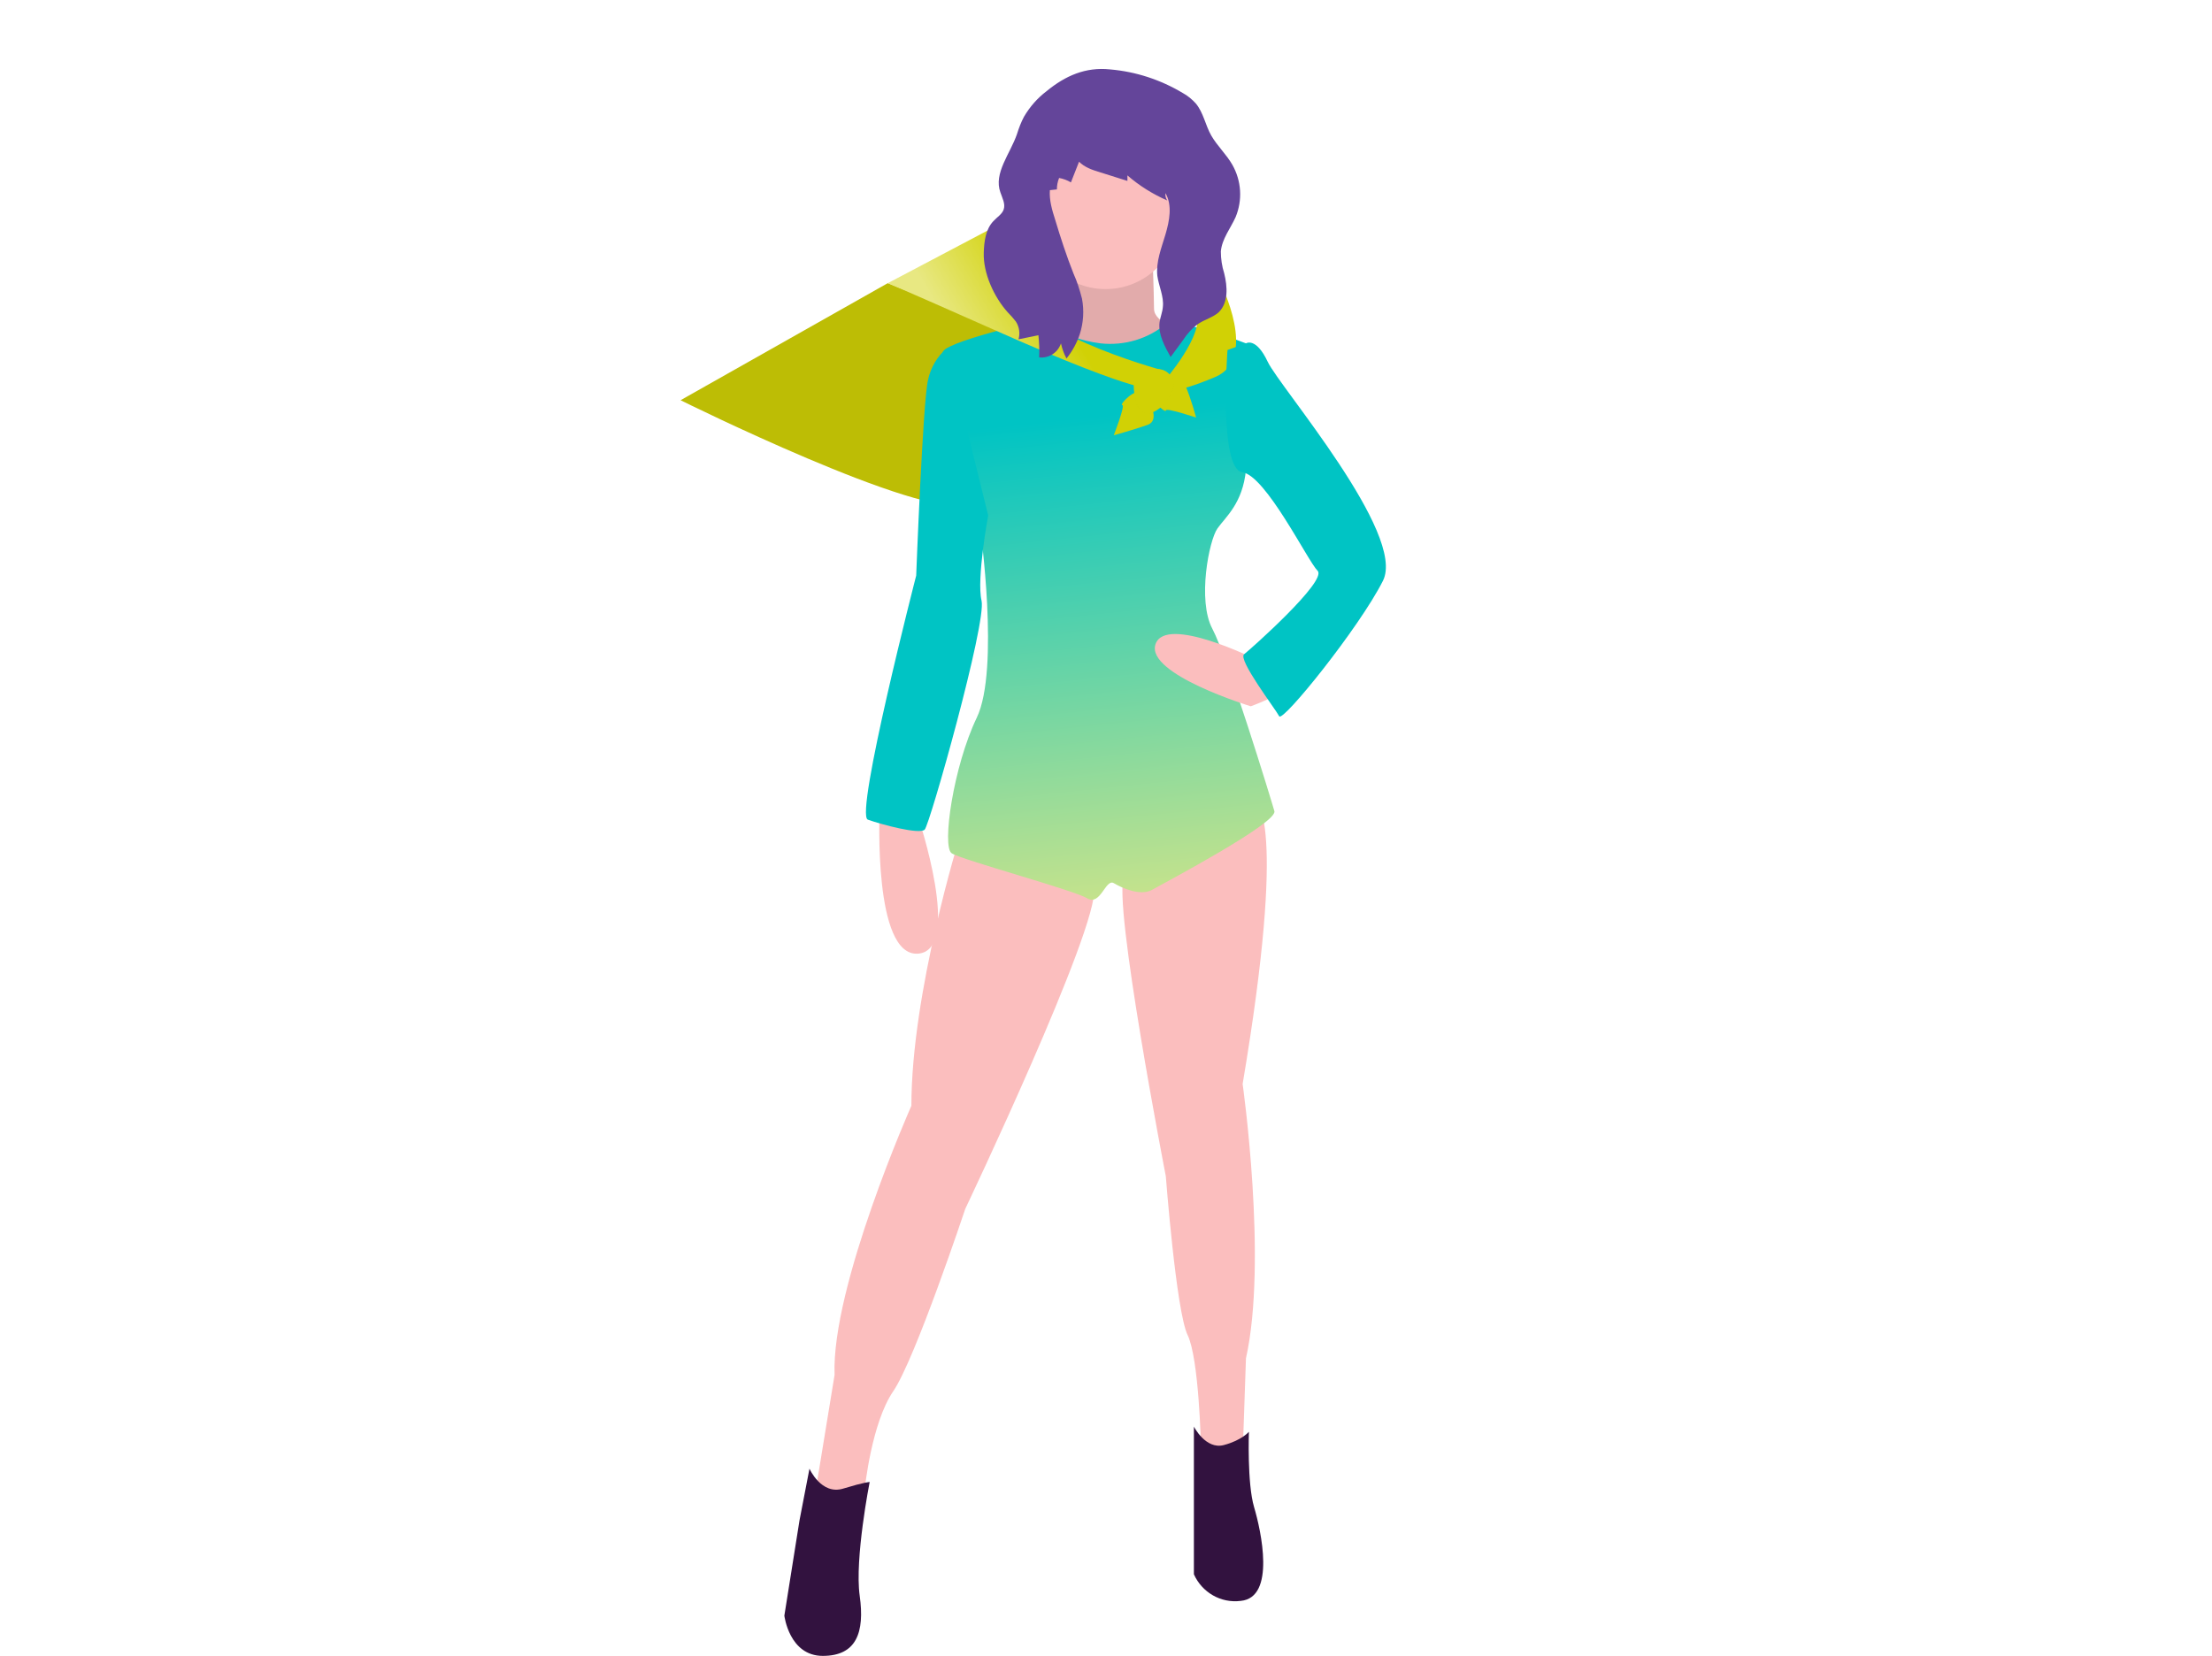 <?xml version="1.0" encoding="utf-8"?>
<!-- Generator: Adobe Illustrator 25.1.0, SVG Export Plug-In . SVG Version: 6.00 Build 0)  -->
<svg version="1.1" id="Livello_1" xmlns="http://www.w3.org/2000/svg" xmlns:xlink="http://www.w3.org/1999/xlink" x="0px" y="0px"
	 viewBox="0 0 599 448.5" style="enable-background:new 0 0 599 448.5;" xml:space="preserve">
<style type="text/css">
	.st0{fill:#D1D105;}
	.st1{opacity:0.1;enable-background:new    ;}
	.st2{fill:#FBBEBE;}
	.st3{fill:#32123F;}
	.st4{fill:url(#SVGID_1_);}
	.st5{fill:#00C4C4;}
	.st6{opacity:0.1;fill:#D1D105;enable-background:new    ;}
	.st7{fill:url(#SVGID_2_);}
	.st8{fill:#64459A;}
</style>
<g id="Layer_2">
	<g id="Layer_2-2">
		<path class="st0" d="M184.3,108.4c0,0,65.7,32.6,77.4,28.1s15.9-44.8,15.9-44.8l-37.2-15L184.3,108.4z"/>
		<path class="st1" d="M184.3,108.4c0,0,65.7,32.6,77.4,28.1s15.9-44.8,15.9-44.8l-37.2-15L184.3,108.4z"/>
		<path class="st2" d="M238.2,219.8c0,0-1.8,39.4,10.4,38.5s0-37.1,0-37.1L238.2,219.8z"/>
		<path class="st2" d="M288.5,65.4c0,0,2.7,17.2-2.3,19.5S278,89,278,89l11.3,7.7l20.9,1.4l5.4-4.1l5-4.5c0,0-8.1-1.8-8.1-5.9
			S312,67.2,312,67.2L288.5,65.4z"/>
		<path class="st2" d="M259.9,226.6c0,0-13.1,42.1-13.1,72.9c0,0-21.7,48.9-20.8,72.9l-5.4,33l7.7,2.7l5.9-5c0,0,1.8-17.7,7.7-26.3
			s19.5-49.4,19.5-49.4s36.2-76.1,34.9-86.9S259.9,226.6,259.9,226.6z"/>
		<path class="st2" d="M340.1,217.1c0,0,8.6,4.1-3.6,76.5c0,0,6.8,48,0.9,74.3l-0.9,26.3H327l-1.8-2.7c0,0-0.5-23.5-3.6-29.9
			s-5.9-43-5.9-43s-14.5-74.7-11.3-81.1S340.1,217.1,340.1,217.1z"/>
		<path class="st3" d="M219.2,397.8c0,0,3.2,7.2,9.1,5.4s7.2-1.8,7.2-1.8s-4.1,20.8-2.7,30.8s-0.9,16.3-10,16.3
			s-10.4-10.9-10.4-10.9l4.1-25.8L219.2,397.8z"/>
		<path class="st1" d="M288.5,65.4c0,0,2.7,17.2-2.3,19.5S278,89,278,89l11.3,7.7l20.9,1.4l5.4-4.1l5-4.5c0,0-8.1-1.8-8.1-5.9
			S312,67.2,312,67.2L288.5,65.4z"/>
		<path class="st3" d="M323.3,386.4c0,0,3.2,6.3,8.1,5s6.8-3.6,6.8-3.6s-0.5,14,1.4,20.4s5.9,24.5-3.6,25.4
			c-5.4,0.7-10.5-2.3-12.7-7.2L323.3,386.4L323.3,386.4z"/>
		
			<linearGradient id="SVGID_1_" gradientUnits="userSpaceOnUse" x1="292.134" y1="743.207" x2="308.134" y2="896.207" gradientTransform="matrix(1 0 0 1 0 -630)">
			<stop  offset="0" style="stop-color:#00C4C4"/>
			<stop  offset="1" style="stop-color:#E8E882"/>
		</linearGradient>
		<path class="st4" d="M337.4,93c0,0-15.8-6.2-21.5-5.4c-5,4.2-11.4,6.1-17.9,5.4c-10.9-1.4-15.1-6.6-15.1-6.6s-29.3,6.6-27.5,9.3
			c1.8,2.7,10,47.1,10,47.1s5.4,38.5-0.9,51.6s-9.5,34.9-6.8,36.7s33.1,10,36.7,12.2s5-5.4,7.2-4.1s7.2,3.6,10.4,1.8
			s34-18.1,33.1-21.3s-12.7-41.7-16.8-49.4s-0.9-24,1.4-27.2s6.8-6.8,7.7-15.8S337.4,93,337.4,93z"/>
		<path class="st0" d="M308.6,66.9c0,0,20.1-2.9,21.9,9.8c0,0,10.4,20.4-1.4,25.4s-14,3.6-14,3.6v-2.3c0,0,11.5-13.1,8.8-19
			S308.6,66.9,308.6,66.9z"/>
		<path class="st5" d="M256.4,94.3c-2.6,2.2-4.4,5.3-5.1,8.6c-1.4,5.9-3.2,53-3.2,53S231.4,220.7,235,222s14,4.1,15.4,2.7
			s16.8-56.1,15.4-62s1.8-23.1,1.8-23.1L256.4,94.3z"/>
		<path class="st2" d="M340.1,178.6c0,0-24.5-12.2-27.2-4.1s25.8,16.8,25.8,16.8s10-3.6,10-5.9S340.1,178.6,340.1,178.6z"/>
		<path class="st5" d="M332.4,94.8l5-1.8c0,0,2.7-1.8,5.9,5s37.6,46.6,31.2,59.3s-27.2,38.5-28.1,36.7s-11.3-15.4-9.5-16.8
			s22.6-19.9,19.9-22.6s-14-25.8-20.4-26.7S332.4,94.8,332.4,94.8z"/>
		<path class="st0" d="M301.6,117.9c0,0,3.2-8.2,2.3-8.2s3.7-5,5.5-3.2s5,7.3,1.3,8.6S301.6,117.9,301.6,117.9z"/>
		<path class="st0" d="M323.9,113.1c0,0-8.3-2.8-8.2-1.9s-5.2-3.5-3.4-5.3s7-5.3,8.6-1.7S323.9,113.1,323.9,113.1z"/>
		<circle class="st2" cx="299.4" cy="58.5" r="19.8"/>
		<path class="st0" d="M310.6,100.7c0,0,4.1-2.3,6.6,1.3s-3,10-6.6,10s-3.6-7.7-3.6-7.7L310.6,100.7z"/>
		<path class="st6" d="M310.6,100.7c0,0,4.1-2.3,6.6,1.3s-3,10-6.6,10s-3.6-7.7-3.6-7.7L310.6,100.7z"/>
	</g>
	<g id="Layer_2_1_">
		
			<linearGradient id="SVGID_2_" gradientUnits="userSpaceOnUse" x1="287.397" y1="-264.55" x2="262.849" y2="-278.919" gradientTransform="matrix(1 0 0 -1 0 -180)">
			<stop  offset="0" style="stop-color:#D1D105"/>
			<stop  offset="1" style="stop-color:#E8E882"/>
		</linearGradient>
		<path class="st7" d="M278.7,56.5l-38.3,20.2c0,0,1.9,0.7,28.5,12.5c41.7,18.6,43.8,16,43.8,16l1.8-5c0,0-40.3-10.8-41.2-24.9
			C272.3,61.2,278.7,56.5,278.7,56.5z"/>
	</g>
</g>
<path class="st8" d="M283.4,24.7c-2.5,1.9-4.5,4.2-6.1,6.9c-0.8,1.5-1.4,3.1-1.9,4.7c-1.8,5.3-6.4,10.6-4.5,15.8
	c0.5,1.5,1.4,3.1,0.9,4.6c-0.4,1.3-1.8,2.1-2.8,3.2c-2.1,2.2-2.5,5.5-2.6,8.5c-0.2,5.6,2.8,12.1,6.5,16.2c0.8,0.8,1.5,1.6,2.2,2.5
	c0.9,1.4,1.2,3.2,0.7,4.8l5.4-1.1c0.2,2,0.3,4,0.2,6c2.6,0.3,5.1-1.3,5.9-3.8c0.3,1.4,0.8,2.8,1.5,4.1c1.6-2,2.8-4.2,3.6-6.6
	c1-3.1,1.2-6.4,0.6-9.6c-0.6-2.3-1.3-4.6-2.3-6.8c-1.9-4.8-3.5-9.7-5-14.7c-0.8-2.5-1.6-5.2-1.4-7.9l1.9-0.2c0-1.1,0.2-2.1,0.6-3.1
	c1.1,0.2,2.2,0.6,3.2,1.2l2.2-5.6c1.5,1.5,3.5,2.2,5.5,2.8l7.6,2.4v-1.5c3.2,2.8,6.9,5.1,10.8,6.8c-0.4-0.5-0.6-1.3-0.5-2
	c1.9,3.3,1.1,7.5,0,11.2c-1.1,3.7-2.6,7.4-2.2,11.2c0.4,2.8,1.8,5.6,1.5,8.4c-0.1,1.4-0.7,2.8-0.9,4.2c-0.4,3.3,1.4,6.5,3,9.4
	l3.3-4.5c1.1-1.7,2.5-3.3,4.2-4.5c1.8-1.2,3.9-1.7,5.5-3.1c2.7-2.6,2.4-7,1.5-10.6c-0.6-1.9-0.9-3.9-0.9-5.9c0.3-3.4,2.6-6.2,4-9.3
	c1.9-4.6,1.6-9.8-0.9-14.2c-1.6-2.8-4.1-5.1-5.7-7.9s-2.1-6.2-4.2-8.7c-1-1.1-2.2-2.1-3.5-2.8c-6-3.6-12.7-5.8-19.7-6.4
	C294,18.1,288.5,20.5,283.4,24.7z"/>
</svg>
